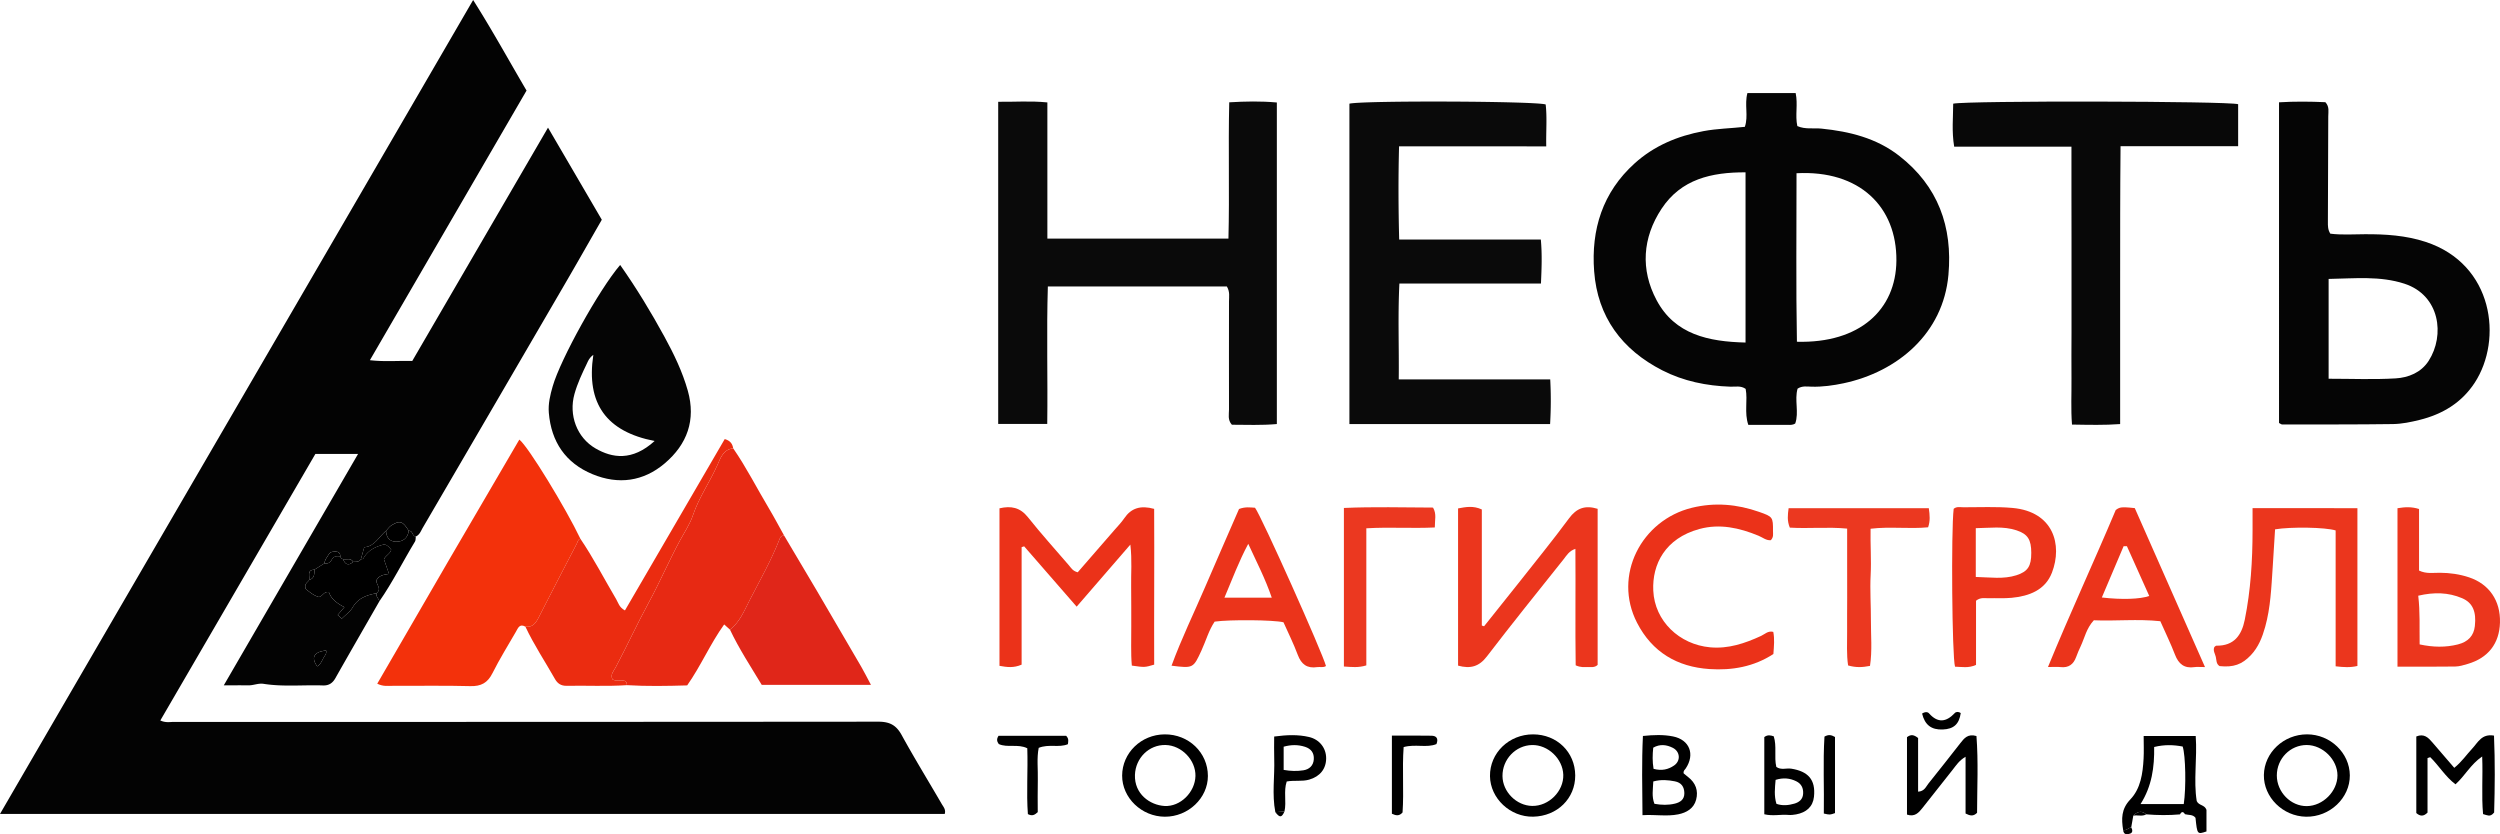 <?xml version="1.0" encoding="UTF-8"?> <svg xmlns="http://www.w3.org/2000/svg" viewBox="0 0 7636.38 2548.27"> <defs> <style>.cls-1{fill:#030303;}.cls-2{fill:#0a0a0a;}.cls-3{fill:#080808;}.cls-4{fill:#f3310b;}.cls-5{fill:#e72913;}.cls-6{fill:#eb2c10;}.cls-7{fill:#e02619;}.cls-8{fill:#eb3219;}.cls-9{fill:#eb361d;}.cls-10{fill:#eb341b;}.cls-11{fill:#eb3820;}.cls-12{fill:#050505;}</style> </defs> <g id="Слой_2" data-name="Слой 2"> <g id="Слой_1-2" data-name="Слой 1"> <path class="cls-1" d="M1158.87,1836.6c-44.88,78.26-90,156.37-134.43,234.88-8.78,15.52-20.23,22.88-38,22.27-60.38-2.07-121,4.57-181.16-4.9-16.23-2.55-31,4.9-46.84,4.64-22.15-.36-44.31-.09-74.86-.09,138-237.88,272.83-470.15,410.13-706.75H963.3Q728,1791.14,489.72,2200.7c16.29,7.63,29.46,4.39,42.18,4.39q1075.29.26,2150.58-.67c35-.05,55,10.43,71.69,40.83,39,71.12,81.61,140.3,122.35,210.49,5.05,8.71,13.22,17,9.19,30.48H0C481.49,1656.91,962.21,831.83,1445.22,0c58.69,92.63,108.51,183.72,163.14,276.6-158.91,273.52-317.75,546.91-478.5,823.61,45.2,5.25,86.51,1.28,129.37,2.42l414.69-712.76,164.32,281.35C1800,737.75,1762.69,803.61,1724.58,869q-216.33,371.48-433.07,742.72c-5.86,10-9.48,21.87-21.45,27.09-11.35-.62-8.72-18.52-21.53-17.33-18.16-29.86-27.49-33-53.5-16.27-6.17,4-10.54,10.71-15.74,16.17-22.23,18.44-35.45,48.13-66.63,50.13-4.21,14.87-7.31,25.85-10.42,36.83-5.74,8.95-15,7.44-23.64,8-7.43-13.28-20.43-6-30.82-8.3a11.34,11.34,0,0,1-8.3-8.31c0-9.34-4.16-14.57-14.06-14.75-8.2-.16-16.54.49-21,8-5.2,8.82-12.46,16.88-13.39,27.82l-30.57,19.27c-23.93,1-13.76,19.39-16.06,31.41-3.85,7.6-16,10.67-10.66,27.38,10.44,8.5,23.86,20,40.34,24.84,12.09-2.83,14.91-17.72,30.57-15,7.15,21.68,26.08,34.92,47.24,45.89l-20.33,23.92,12.36,11.25c11.65-11.74,25.47-21.18,33.07-34.23,16.68-28.67,43.18-37.82,72.73-43.32C1147.76,1822.19,1156.81,1828.1,1158.87,1836.6ZM996.07,1987c-37.11,4-46.81,21.37-27,48.48,10.84-6.27,14.32-18.08,20.19-27.81C992.83,2001.65,998.54,1995.37,996.07,1987Z"></path> <path class="cls-2" d="M3900.21,1295.28c-47,4.15-92.59,2.27-137.37,2.1-13.55-14.87-8.73-31.47-8.78-46.47-.42-110.22.05-220.44,0-330.66,0-14.12,3.26-28.84-6.52-45.14H3200.72c-4.3,138.12,0,277.66-1.86,419.79h-149.8v-984c49.57.7,97.18-3.31,150.2,1.94V728.92h553.08c3.54-137.92-.84-275,2.42-416.4,49.34-2.88,95.7-3.92,145.45.55Z"></path> <path class="cls-2" d="M4272.54,1158.89h462.72a1208.47,1208.47,0,0,1-.42,136.5h-613V316.72c39.67-10,569.83-8,599.52,2.43,4.6,40.83.8,82.18,1.73,127.93H4273.51c-2.51,95.43-2.11,187.53.35,284.6h432.69c4.22,46.27,2.46,87.64.39,134.39H4274.51C4269.6,964.73,4273.66,1058.67,4272.54,1158.89Z"></path> <path class="cls-3" d="M6836.52,318.28V446.63H6477.33c-1.37,144.35-1.17,284.09-1.24,423.81-.07,140.23,0,280.46,0,424.91-47.8,3.57-94.5,2.38-147.08,1.52-3.75-47.67-1.06-94.36-1.55-140.84-.5-47.21,0-94.43.09-141.64s0-94.43,0-141.64q0-68.85,0-137.71,0-70.81-.19-141.64c0-46.84,0-93.67,0-145.33H5969.13c-7.8-47.23-3.09-89.69-3-131.38C6008.17,307.14,6804.35,308.68,6836.52,318.28Z"></path> <path class="cls-4" d="M1604.85,1914.15c-18-10.25-22.72,4.79-29,15.61-24.23,41.93-49.84,83.2-71.54,126.42-14.93,29.72-34.72,40.56-68,39.62-78.84-2.22-157.77-.47-236.67-.92-14-.07-28.58,2.76-47.32-6.48q216.17-374.26,434-745.65c27.18,20.77,143,211.53,186.43,302.83-7.45,2.24-8.07,9.6-10.9,15.05-39,75-78.13,149.9-116.37,225.27C1636.58,1903.41,1627,1917,1604.85,1914.15Z"></path> <path class="cls-5" d="M2229.77,1923.36l-17.78-16c-42.56,59.28-70.87,126.24-113,186.22-61.68,1.82-122.69,3-183.76-.72-.64-6.79-2-12.84-10.5-14-11.42-1.58-23.71,3.21-34.17-4.25-6.69-15.1,4.38-25.43,10.12-36.27,34.67-65.42,65.62-132.65,101-197.82,33.91-62.46,62.07-128.18,96.12-190.94,13.48-24.85,29.77-48.84,38.89-75.88,18.31-54.25,51.47-101.18,74.62-153.11,9.32-20.89,17.77-47.82,48.26-51.1,40.66,58.81,72.76,122.7,109.39,183.91,16,26.76,30.52,54.42,45.71,81.67-5.06,1.42-10.06,3.22-12.12,8.55-25.32,65.22-59.67,126.16-91.79,188C2274,1863.88,2260.38,1899.67,2229.77,1923.36Z"></path> <path class="cls-6" d="M2239.53,1369.47c-30.49,3.28-38.94,30.21-48.26,51.1-23.15,51.93-56.31,98.86-74.62,153.11-9.12,27-25.41,51-38.89,75.88-34.05,62.76-62.21,128.48-96.12,190.94-35.39,65.17-66.34,132.4-101,197.82-5.74,10.84-16.81,21.17-10.12,36.27,10.46,7.46,22.75,2.67,34.17,4.25,8.51,1.18,9.86,7.23,10.5,14-61.55,4.16-123.17.87-184.75,2-16.7.3-27.58-7.21-35.1-20.5-30.2-53.37-64.35-104.52-90.48-160.18,22.13,2.82,31.73-10.74,40.62-28.25,38.24-75.37,77.37-150.28,116.37-225.27,2.83-5.45,3.45-12.81,10.9-15.05,40.25,59.34,73,123.11,109.4,184.7,6.43,10.88,8.89,24.68,26.76,34.33l304.85-523.5C2230.77,1346.08,2237.4,1355.67,2239.53,1369.47Z"></path> <path class="cls-7" d="M2229.77,1923.36c30.61-23.69,44.18-59.48,60.95-91.76,32.12-61.84,66.47-122.78,91.79-188,2.06-5.33,7.06-7.13,12.12-8.55,33.28,56.08,66.75,112,99.79,168.27q68.46,116.49,136.31,233.31c9.71,16.72,18.3,34.09,29.65,55.35H2326.74C2293.45,2036.64,2257.73,1982.29,2229.77,1923.36Z"></path> <path class="cls-8" d="M3452.7,1663.51c-56.83,65.66-108.77,125.67-164,189.56l-160.39-184.29-7.72,2.49v358.91c-24.53,10.65-44.6,7.78-67.63,3.65V1552.69c35.13-8.18,62.93-3,86.92,27.2,40,50.3,83.2,98.09,125.11,146.88,6.67,7.77,11.7,17.52,26.95,21.31,36.51-42,74.19-85.3,111.77-128.67,10.32-11.9,21.52-23.25,30.32-36.21,21.29-31.35,49.77-40.32,91.4-28.84.92,157.71-.53,317.09.08,475.79-29,8.56-29,8.56-68.3,2.93-3.43-38.74-1.32-79-1.71-119-.41-40.68.45-81.37-.33-122C3454.36,1752.06,3458.34,1712,3452.7,1663.51Z"></path> <path class="cls-9" d="M4533.17,1913c34.9-43.72,70-87.28,104.64-131.19,52-65.93,105.08-131.1,154.95-198.62,22.92-31,48.79-40.77,87.3-29V2031c-9.23,8.81-20.23,6.38-30.45,6.48s-21,1.81-36.61-5.22c-1.74-116,.16-234.63-.86-355.76-19.16,6-27,20.41-36.24,32.06-78.54,98.48-157.6,196.58-234.16,296.57-23.76,31-50.08,38.44-88,28.06V1553c23.52-4.39,46.13-9,72.57,3.17v354.58Z"></path> <path class="cls-9" d="M7200.85,1552.24v481.94c-22,5.35-42.34,3.9-66.52,1.08v-415c-31.43-9.86-136.62-11.44-185-3.36-2.36,37.92-4.59,76.66-7.23,115.36-4.19,61.32-6.31,122.9-23,182.67-8.88,31.8-20.66,62-43.93,86.53-27,28.41-52.92,37.56-95.25,33.21-10.79-6.55-9.31-18-11.58-28s-9.31-19.18-4.53-30.21c2.08-1.46,4.17-4.19,6.23-4.16,53.83.86,77.16-31.9,86.69-78.94,18.28-90.2,23.78-181.57,23.85-273.38,0-22,0-44,0-67.78Z"></path> <path class="cls-10" d="M4050.27,2034.41c-8.33,5.59-17.8,2-26.62,3.3-30.93,4.7-48.73-8.31-59.59-37.53-12.73-34.22-29.21-67.06-43.57-99.39-29.53-7.45-165.24-8.59-210.28-2-18,26.57-26.57,58.49-40.19,88-25.06,54.3-24.91,54.88-91.49,46.59,30.32-82.63,68.32-160.61,102.48-240.11,34.55-80.39,69.71-160.51,103.62-238.49,19.3-7.44,34.74-4.73,48.89-3.87C3852.79,1575.94,4039.78,1994.14,4050.27,2034.41Zm-310.16-208.83h144.55c-19.84-58.2-46.25-108.84-71.79-164.44C3784.14,1714.69,3764.57,1768,3740.11,1825.58Z"></path> <path class="cls-8" d="M5416.57,1930.09c4.33,21.68,2.12,43.57.33,67.58-59.54,39-126.36,50.6-195.22,46-98.45-6.55-174.93-51.47-221.2-141.32C4926,1757.79,5013.83,1588.65,5168.2,1551c69.71-17,138-11,205.26,12.63,41.49,14.59,42.57,15.83,42.23,58.37-.07,9,2.45,18.5-6.56,28-13.68,1.66-25.16-8.45-37.88-13.69-58.19-24-118-37.44-180.23-20.5-105.09,28.62-144.69,108.23-141,188.26,4.24,93,79.66,164.63,173.77,173.2,55.71,5.07,106.24-12.12,155.6-34.89C5390.89,1937.07,5400.47,1926,5416.57,1930.09Z"></path> <path class="cls-11" d="M5891.63,1552.25c3.06,21.16,4.67,38.84-2.12,58.39-57.67,5.68-115.27-2.86-175.73,4.42-1,48.63,2.66,95.2.21,141.7-2.4,45.64,1,91.56.8,137.35-.23,46.56,4.38,93.44-2.79,139.89-23.82,4.66-42.95,5.44-66.89-1.36-5.12-33.65-2.68-68.7-3-103.5-.3-34.06.16-68.12.18-102.19,0-35.37-.07-70.74-.09-106.12,0-33.95,0-67.9,0-106.18-58.9-5.71-117.53.57-175.15-3-8.62-21.11-6.4-38.78-3.63-59.38Z"></path> <path class="cls-11" d="M4173.52,1613.72v418.75c-24.63,7.61-45.12,4.92-68.5,3.43V1551.59c90.69-4.07,181.79-1.49,272.23-1.18,11.6,19.9,5.22,37.57,5.48,60.76C4312.75,1614.59,4245,1609.47,4173.52,1613.72Z"></path> <path d="M7415,2315.61v166.51c-12.51,12.56-22.8,11.29-34.27,1.36V2249.57c23.7-9.68,36.43,3.44,48.7,17.68,22.15,25.71,44.28,51.44,67.25,78.14,23.19-18.59,37.67-40.54,55.38-59.44,17.05-18.21,28.55-45.54,66-39,3.42,80.22,2.62,159.46.43,234.89-6.79,8.3-11.95,9.85-17.2,9.29-5.05-.53-9.94-2.59-16.62-4.46-5.22-57.18-.14-114.26-2.71-175.95-35.36,24.07-52.76,59.35-81.57,85-31.14-23.58-50.45-56.91-77.08-82.9Z"></path> <path d="M5825,2488.22V2251.67c12.26-9.37,21.46-7.27,33.93,2.64V2418.2c19.48-1.09,24-15.4,31.66-24.89,33-40.75,65.06-82.24,97.49-123.44,11.43-14.51,22.68-29.48,49.1-21.63,6.1,78.78,2,157.93,1.89,234.57-11.95,11.73-21.65,8.82-35.15,2.12V2311.54c-20,11.73-28.79,26.33-39,39.14q-46.65,58.37-92.64,117.25C5860.59,2482.83,5848.49,2496.13,5825,2488.22Z"></path> <path d="M3689.58,2370.26c.05,67.6-60.27,124.72-131.41,124.44s-130.74-57.77-130.54-125.61c.21-69.23,57.95-125.32,129.65-125.93C3630.9,2242.53,3689.53,2298.86,3689.58,2370.26Zm-38,.19c1.11-48.71-42.28-93.72-91.4-94.81-50.53-1.13-91.53,39.68-93.44,91.12-2.15,58.32,45.63,92.32,90.1,95.11C3605.58,2464.93,3650.45,2419.65,3651.56,2370.45Z"></path> <path d="M4811.6,2368.49c.41,70.3-54.88,124.61-128.36,126.1-70.14,1.43-131.18-55.84-132-123.82-.86-70.69,58-127.75,131.71-127.62C4755.72,2243.28,4811.19,2297.32,4811.6,2368.49Zm-222.18,2.18c.51,47.92,42.57,90.18,90.63,91.07,50.81.93,96.59-44.82,95.1-95.06-1.45-48.89-46.63-91.95-95.42-90.94C4629.54,2276.77,4588.87,2319.53,4589.42,2370.67Z"></path> <path d="M5017.05,2490c-.67-84.19-2.58-162.05,1.32-241.94,32.87-3.41,62.73-4.49,92.15,1.45,50.42,10.19,67.55,54.52,38.65,97.72-2.75,4.11-7.88,6.85-6.41,15.09,3.62,3,8.43,7.21,13.49,11.09,23.28,17.82,31.95,41.76,24.64,69.34-7.11,26.83-29.17,39.55-54.72,44.72C5091.35,2494.52,5056.31,2487.61,5017.05,2490Zm33-103c-1,24.57-5.27,46.25,3.52,68.29,21.67,3.94,42.61,4.35,62.9-.66,15.75-3.88,28.8-12.32,28.46-32.15-.33-19-9-32.06-29.18-35.91C5095.41,2382.72,5074.52,2380.39,5050.07,2387Zm.81-38.54c25.11,6.88,45.16,1.8,62.67-10.18,20.91-14.31,18.66-42.73-4-54.09-19.1-9.57-39.28-12.1-59.66-.4C5047.72,2305.12,5047.06,2325.59,5050.88,2348.5Z"></path> <path d="M5389.15,2487.2V2251.42c10.59-7.85,19.17-5.43,28.88-2.3,9.79,30.58.66,62.68,7.83,93.42,14.44,10.58,30.83,3,46,5.47,50,8.1,74.84,32.49,69,86-3.3,30.14-23.24,47.87-54.69,53.62-7.7,1.41-15.78,2.3-23.53,1.6C5439.16,2487.09,5415.51,2493.56,5389.15,2487.2Zm37.13-31.84c18.72,6.59,37.06,4.4,54.51-.57,14.06-4,25.8-12.6,26.95-29.86,1.17-17.52-5.28-30.86-21.05-38.55-19.32-9.41-39.49-11.54-63-4.24C5421.53,2406.81,5418.62,2430.91,5426.28,2455.36Z"></path> <path d="M3895.61,2480.8c-10.72-54.5-1.6-109.43-3.46-164.12-.75-21.92-.12-43.89-.12-66.89,39.38-5.24,73.16-6.41,106.56,1.44,31.94,7.51,52.22,33.75,52.21,64.91,0,32.38-19,55.9-52,65.32-21.82,6.23-44.41,1.36-68.45,5.62-10.14,29.57-.12,61.45-6.89,91.68ZM3921,2351.71c21.6,3.81,41.09,4.2,60,1.26,18-2.79,30.81-13.93,32.08-33.72,1.23-19.36-8.28-32-26.59-38-21.49-7-42.95-6.71-65.5-.4Z"></path> <path d="M3256.7,2247.62c8.84,9.31,6.25,16.79,5.23,25.57-27.78,11.48-57.87-1.4-89.14,11.17-6.33,31.53-1.9,65.33-2.73,98.67-.85,33.84-.19,67.71-.19,97.73-10.33,9.37-17.1,12.42-30.14,6-4.81-64.72.45-132.39-1.81-201.15-28.81-14.27-61.06-.76-87.14-12.9-6.35-8.64-6.78-15.82-.67-25.14Z"></path> <path d="M4251.61,2247c42.71,0,81.86-.51,121,.28,14,.28,22.29,7.52,15.11,25.55-30,12.38-63.83-.83-100.24,9.17-4.83,66.32,1.18,134.08-3.31,199.68-9.94,11.46-19.69,10-32.56,3.91Z"></path> <path d="M1248.53,1621.52c12.81-1.19,10.18,16.71,21.53,17.33-.7,5.09.12,11.11-2.33,15.14-36.83,60.55-68.26,124.31-108.86,182.61-2.06-8.5-11.11-14.41-9.11-24.42,18.5-13.49-2.81-28.37.29-40.28,9.61-15.84,24.29-16.53,38.29-18.85-5.36-15.36-10.43-29.91-15.59-44.69,5.2-11.77,19.19-16.67,22.25-29.24-5.86-7.54-12-14.06-20.69-16.43-27.27,6.81-50.85,18.15-64.88,43.72-.83,1.51-4.72,1.35-7.19,2,3.11-11,6.21-22,10.42-36.83,31.18-2,44.4-31.69,66.63-50.13.47,19.38,10.15,32.61,29.48,33.17C1230.06,1655.21,1245.31,1644.55,1248.53,1621.52Z"></path> <path d="M5572.93,2250c12.13-6.82,20.69-5.54,32.17,1.17v232.48c-15.57,5.55-15.57,5.55-34.15,1.35C5572.31,2406.62,5568.15,2327.39,5572.93,2250Z"></path> <path d="M5871.12,2179.64c9.22-5.93,17-5.29,21-.81,27,30.49,52.6,27.2,79-.88,4.09-4.35,12.05-4.41,18.08.13-4.93,33.85-21.3,48.83-54.88,50.2C5899.57,2229.69,5879.52,2214.47,5871.12,2179.64Z"></path> <path d="M6485.27,2535.47c9.93,2.21,16.12-6.57,24.68-8.37,3.76,7.14,5.66,15.64-2.93,19C6497.94,2549.58,6486.74,2550.68,6485.27,2535.47Z"></path> <path d="M6516.23,2491.59c12-12.32,24.87-17,39.55-4.14C6543.24,2494.89,6529.25,2488.59,6516.23,2491.59Z"></path> <path d="M3895.61,2480.8l27.85-2C3915,2497.84,3908.93,2498.28,3895.61,2480.8Z"></path> <path d="M1102.24,1708.38c2.47-.62,6.36-.46,7.19-2,14-25.57,37.61-36.91,64.88-43.72,8.7,2.37,14.83,8.89,20.69,16.43-3.06,12.57-17,17.47-22.25,29.24,5.16,14.78,10.23,29.33,15.59,44.69-14,2.32-28.68,3-38.29,18.85-3.1,11.91,18.21,26.79-.29,40.28-29.55,5.5-56,14.65-72.73,43.32-7.6,13-21.42,22.49-33.07,34.23l-12.36-11.25,20.33-23.92c-21.16-11-40.09-24.21-47.24-45.89-15.66-2.67-18.48,12.22-30.57,15-16.48-4.86-29.9-16.34-40.34-24.84-5.31-16.71,6.81-19.78,10.66-27.38,16.45-4.82,15.75-18.37,16.06-31.41l30.57-19.27c10.56,2.51,18-3.41,22.28-11.19,6.37-11.61,15.65-11.33,26.13-9.87a11.34,11.34,0,0,0,8.3,8.31c6.67,16.08,16.33,21.14,30.82,8.3C1087.2,1715.82,1096.5,1717.33,1102.24,1708.38Z"></path> <path d="M1248.53,1621.52c-3.22,23-18.47,33.69-39.76,33.07-19.33-.56-29-13.79-29.48-33.17,5.2-5.46,9.57-12.21,15.74-16.17C1221,1588.55,1230.37,1591.66,1248.53,1621.52Z"></path> <path d="M996.07,1987c2.47,8.41-3.24,14.69-6.84,20.67-5.87,9.73-9.35,21.54-20.19,27.81C949.26,2008.33,959,1990.93,996.07,1987Z"></path> <path d="M1039.48,1699.76c-10.48-1.46-19.76-1.74-26.13,9.87-4.26,7.78-11.72,13.7-22.28,11.19.93-10.94,8.19-19,13.39-27.82,4.42-7.5,12.76-8.15,21-8C1035.32,1685.19,1039.45,1690.42,1039.48,1699.76Z"></path> <path d="M960.5,1740.09c-.31,13,.39,26.59-16.06,31.41C946.74,1759.48,936.57,1741.1,960.5,1740.09Z"></path> <path d="M1078.6,1716.37c-14.49,12.84-24.15,7.78-30.82-8.3C1058.17,1710.41,1071.17,1703.09,1078.6,1716.37Z"></path> <path class="cls-12" d="M5801.1,475.87c-69.43-54.06-151.4-74.28-237.19-83-24.32-2.47-49.66,3-73.87-7.74-7.19-33,2.26-66.16-5.08-100.83h-147.4c-9.56,35.42,3.65,70.12-7.83,103.1-42.94,4.72-84.93,5.37-126.35,13.12C5124.5,415.26,5052.82,445,4993,499.08c-97.85,88.41-133.16,202.11-123.59,329.57,10.48,139.43,84.73,239.32,208,302.47,64.86,33.23,135.35,47.55,208.23,50,15.39.52,31.62-3.81,46.57,6.74,6.84,35.16-4.74,72.39,8.13,110,40.25,0,79.6.08,118.94-.08,7.71,0,15.77,1.32,24.38-4.23,12-34-2.81-71.61,7.14-106.37,14.25-9.34,29.22-6.3,43.19-6,33.1.82,66.09-3.79,97.61-10.51,164.92-35.17,304-152.21,320-331C5964.74,692.54,5920,568.46,5801.1,475.87Zm-469.24,570.45c-113-2.71-215.83-24.42-271.77-129.48-49.53-93-43.2-190.75,15.42-279.43,59.58-90.13,152.21-111.41,256.35-111Zm156.91-2.4c-3.13-170.67-1.05-341.59-1.21-514.76,192.22-10.23,306.44,102.09,305.08,267C5791.41,946.26,5680.55,1049,5488.77,1043.92Z"></path> <path class="cls-12" d="M7409.51,738.93c-60.84-20-123.1-23.8-186.33-23.48-35.28.18-70.74,2.66-105.09-1.69-7.74-12.11-7.46-24-7.42-35.77q.6-161.36,1.15-322.7c0-14,4.13-29-8.79-43.12-46.24-2.08-93.87-2.62-141.62.36V1292c4.6,2.31,6.87,4.45,9.13,4.45,113-.06,226.07.5,339.09-1.12,27.2-.39,54.78-6.16,81.36-12.76,69.69-17.3,128.25-52.33,168.26-113.68C7645,1037.33,7617.21,807.3,7409.51,738.93Zm8.85,363.45c-23,35.6-61.55,51.08-100.92,53.42-66.59,4-133.6,1.09-204.56,1.09V852c79.43-1.29,156.79-9.84,231.69,14.61C7452.89,902,7468.88,1024,7418.36,1102.38Z"></path> <path class="cls-12" d="M2101,1193.66c-16.38-58.22-42.54-112.3-71.39-165.09-40.69-74.48-84.52-147.06-135.29-219.27-64.08,74.85-182.06,287.42-206,370.46-7.6,26.32-14.2,53.27-11.9,81.08,7.37,88.75,51,153.47,133.52,187.63,78.92,32.68,155.16,22.4,220.59-33.12C2099.05,1357.14,2126.11,1283,2101,1193.66ZM1819.33,1369.9c-57.51-33.17-82.54-102-64.65-166.23,9.17-32.92,23.64-63.37,38.32-93.88,3.84-8,6.72-16.79,19.35-25.82-22.62,149.06,40.49,234.75,187.19,263.1C1930.66,1409.64,1869.53,1398.85,1819.33,1369.9Z"></path> <path class="cls-10" d="M6520.82,1552.06c-12.23-1.1-20-2.28-27.75-2.37-9-.1-18.53-1.32-30.45,8.2-65.73,156.31-139.13,314.21-207,479.58,17.49,0,28-1,38.35.19,24.87,2.85,39.66-8.4,47.84-31,4-11.06,8.69-21.91,13.7-32.56,12.11-25.73,17.53-54.85,40.26-79.43,65.94,2.91,133.79-4.58,203.08,2.88,15.6,35.21,31.71,68.09,44.78,102.14,11,28.59,28.45,42.68,59.66,38.08,7.57-1.11,15.44-.16,32-.16C6661.57,1870.69,6590.94,1710.79,6520.82,1552.06Zm-100.66,273c22.56-53.14,44.54-104.9,66.52-156.65l10.09,0,68.22,152C6536.91,1830.35,6481.41,1832.18,6420.16,1825.06Z"></path> <path class="cls-9" d="M7541.7,1763.48c-28.78-9.59-58.42-13.73-88.85-13.94-20.42-.14-41.6,3.91-63.73-6.69V1554.79c-22.73-7.33-42.93-6.19-65.87-2.39v483.91c61.4,0,118.95.49,176.48-.38,12.83-.19,25.83-4.32,38.35-8,62.46-18.43,96.47-62.47,98.23-126.4C7638.15,1834.94,7603.45,1784.07,7541.7,1763.48Zm17.88,148.91c-3.23,29-19.85,48-51.91,56.07-37.31,9.37-75,8.9-116.76-.07-.77-51,1.66-98.64-4.27-148.77,48.41-11.32,92-10.2,133.76,7.5C7553.36,1841.08,7564.45,1868.67,7559.58,1912.39Z"></path> <path class="cls-10" d="M6147.09,1551.5c-49.58-4.41-99.8-1.85-149.73-2-10,0-21-3-29.77,4.79-8.1,67-4.95,453.24,4.14,482.15,20.21.39,41,5.21,64.15-5.46V1834.92c13.94-11,26.19-7.32,37.69-7.63,23.64-.65,47.45,1,70.91-1.22,53.61-5.14,102.73-23.42,123.33-77C6300.51,1664,6272.46,1562.65,6147.09,1551.5Zm12.19,205.62c-39.5,12.71-80,6.25-124.15,5.23v-149c42.61-.53,83.88-6.9,124.5,6.59,34.38,11.42,44.88,28.37,45,68.77S6194.43,1745.81,6159.28,1757.12Z"></path> <path d="M6710,2446.81c-10.2-63.22,1.82-129.92-3.08-198.6h-159c0,24.87,1,47-.21,69.07-2.46,45.12-8.83,91.43-40.62,124.73-27.89,29.22-27.32,59.4-21.81,93.46,9.93,2.21,16.12-6.57,24.68-8.37q3.14-17.76,6.28-35.51c12-12.32,24.87-17,39.55-4.14,34.35,2.77,68.7,3.17,103.05.12,4.76-8.74,9.81-9.59,15.22-.55,11,3.12,24.07.17,32.21,11,5.3,51.06,5.3,51.06,33.52,41.64v-66.08C6733.68,2457.36,6716.5,2461.29,6710,2446.81Zm-39.6,9.25h-132c34.78-54.62,42.61-113.41,41.58-174.33,31.4-7.78,59.42-6.66,87.1-1.42C6676.09,2307.37,6677.94,2406,6670.4,2456.06Z"></path> <path d="M7047,2243.11c-71.52,0-130.75,55.76-131.86,124.09-1.1,67.87,58,126.31,128.84,127.49,72.53,1.21,134.24-57.15,133.7-126.45C7177.13,2299.81,7117.89,2243.09,7047,2243.11Zm-.49,219.19c-49.19.61-91.83-42.87-91.81-93.62,0-51.5,41.08-93.21,91.53-93,48.91.24,93.81,44.76,93.7,92.9C7139.8,2417.3,7095.54,2461.68,7046.5,2462.3Z"></path> </g> </g> </svg> 